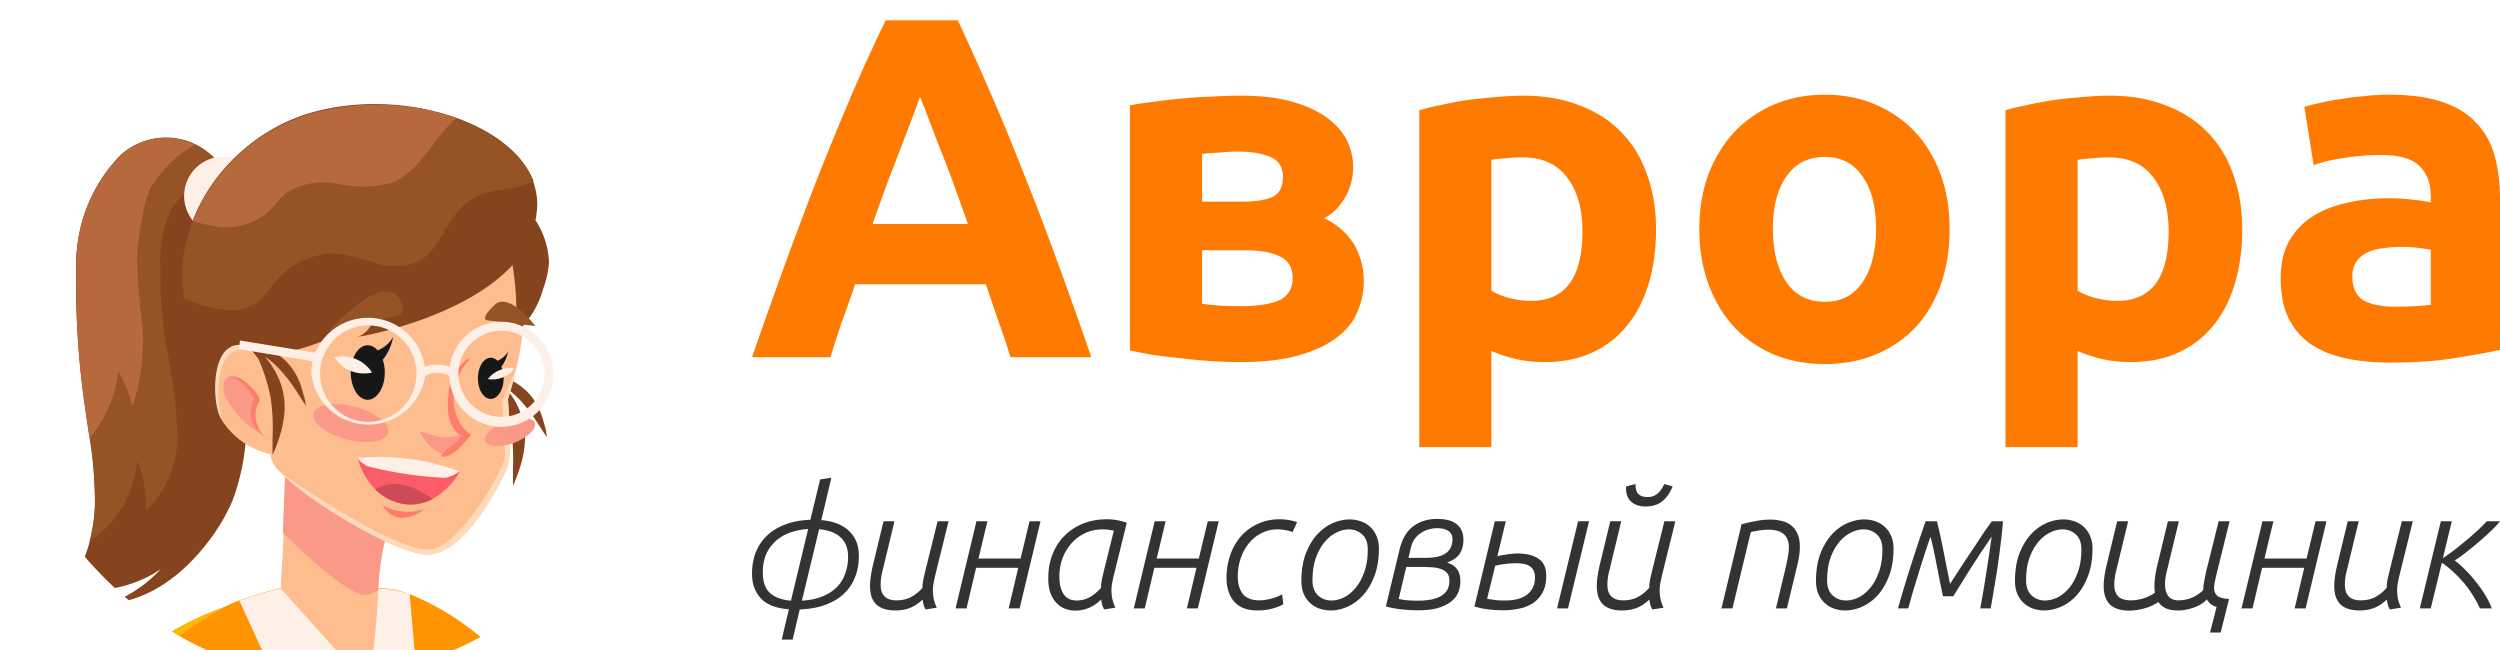 <svg xmlns="http://www.w3.org/2000/svg" width="369" height="96" fill="none">
    <g filter="url(#a)">
        <g clip-path="url(#b)">
            <rect width="96" height="96" fill="#fff" rx="48"/>
            <path fill="#FF9300"
                  d="M24.402 108.298c3.517 18.154 11.207 45.101 12.266 53.575.074.576.117 1.156.127 1.737 0 0 21.799 13.113 39.466-1.716v-5.805c0-6.969.34-18.091.911-20.824.869-4.088 5.657-35.039-5.084-44.063a39.571 39.571 0 0 0-11.63-7.351 16.852 16.852 0 0 0-1.716-.53 11.162 11.162 0 0 0-2.606-.36h-14.68a57.565 57.565 0 0 0-6.123 1.822c-3.41 1.207-12.52 6.546-13.579 8.643-.741 1.568.445 3.39 2.648 14.872Z"/>
            <path fill="#85441D"
                  d="M80.626 60.018c0-.339-.17-.826-.339-1.42a12.135 12.135 0 0 0-.741-2.118 8.791 8.791 0 0 0-1.525-2.288 8.684 8.684 0 0 0-2.119-1.652c-.677-.34-1.387-.61-2.118-.805l-.72-.19-.403-.382s0 .127.127.318H71.813l1.25.805c.17.381.36.868.615 1.42a26.267 26.267 0 0 1 1.758 5.613c.269 1.965.361 3.95.275 5.932v2.605l.297-.656c.17-.424.403-1.017.657-1.801.312-.902.54-1.831.678-2.775.19-1.2.19-2.423 0-3.623a10.95 10.95 0 0 0-1.208-3.432 16.708 16.708 0 0 0-1.546-2.266c.85.636 1.644 1.345 2.372 2.118a27.817 27.817 0 0 1 2.67 3.623l.783 1.207.297.445s-.021-.339-.085-.678ZM34.318 70.06a28.707 28.707 0 0 1-3.962 6.545c-3.516 4.449-8.474 8.22-14.109 8.6a19.447 19.447 0 0 0 7.457-5.02l-1.038.657a19.065 19.065 0 0 1-13.07 2.118 15.931 15.931 0 0 0 3.643-6.884c.478-1.8.748-3.648.805-5.508a79.19 79.19 0 0 0-1.313-13.389 128.46 128.46 0 0 1-1.44-21.904 23.006 23.006 0 0 1 6.524-16.228 9.936 9.936 0 0 1 14.83 1.653c.341.461.632.959.868 1.483a1.927 1.927 0 0 1 0 2.118 16.8 16.8 0 0 1-1.759 1.928 12.837 12.837 0 0 0-3.177 6.355c.276.216.538.45.783.7a17.117 17.117 0 0 1 3.454 5.677 49 49 0 0 1 3.495 17.519c.3 4.616-.38 9.243-1.991 13.58Z"/>
            <path fill="#965326"
                  d="M32.645 20.658a8.81 8.81 0 0 1-1.208 2.648 7.16 7.16 0 0 0-6.355 4.237 17.562 17.562 0 0 0-1.42 7.838c-.043 4.022.255 8.04.89 12.011a74.913 74.913 0 0 1 1.631 12.71 14.83 14.83 0 0 1-4.681 11.42 16.778 16.778 0 0 0-1.23-7.352 16.163 16.163 0 0 1-7.075 11.948c.478-1.799.748-3.647.805-5.508a55.895 55.895 0 0 0-.784-9.766c-.169-1.207-.36-2.415-.53-3.622a128.46 128.46 0 0 1-1.44-21.905 23.006 23.006 0 0 1 6.525-16.227 9.976 9.976 0 0 1 14.83 1.652l.041-.084Z"/>
            <path fill="#B5693C"
                  d="M28.895 17.458a17.922 17.922 0 0 0-6.737 6.567 18.677 18.677 0 0 0-1.144 4.237 41.71 41.71 0 0 0-.805 5.783c.096 3.416.372 6.824.826 10.21a32.139 32.139 0 0 1-1.462 11.928 21.036 21.036 0 0 0-2.118-5.233 18.515 18.515 0 0 1-4.237 9.914c-.17-1.207-.36-2.415-.53-3.622a128.46 128.46 0 0 1-1.44-21.905 23.006 23.006 0 0 1 6.525-16.227 9.83 9.83 0 0 1 11.08-1.546l.041-.106Z"/>
            <path fill="#FFF0E7"
                  d="M32.983 30.89a5.804 5.804 0 1 1 0-11.61 5.804 5.804 0 0 1 0 11.61ZM60.46 83.85l1.546 17.393-7.648-3.898-4.067-4.873v-9.448h5.804c.88.016 1.755.137 2.606.36.594.124 1.181.28 1.758.466Z"/>
            <path fill="#FDBD8E"
                  d="M54.36 97.409 41.457 83.023c0-2.118.212-2.923.403-8.22.211-5.888.423-11.396.423-11.396l16.482 6.567A38.77 38.77 0 0 0 55.8 83.342a110.74 110.74 0 0 1-1.44 14.067Z"/>
            <path fill="#FB9988"
                  d="M58.766 69.975A38.77 38.77 0 0 0 55.8 83.342c-.53.233-1.038.424-1.525.593-1.928.678-8.114-4.809-12.52-9.13.212-5.89.423-11.397.423-11.397l16.588 6.567Z"/>
            <path fill="#FDBD8E"
                  d="M76.263 50.273c-.318 1.525-.763 3.135-1.292 4.83 0 0 .741 8.304-.127 10.169-.869 1.864-6.356 13.452-12.33 12.71-4.914-.614-16.947-7.774-21.057-12.054a4.958 4.958 0 0 1-1.44-2.118c-.572-3.305-2.542-17.837-2.733-19.066-.487-3.305-1.864-28.28 28.302-21.332a14.575 14.575 0 0 1 10.974 10.91 36.5 36.5 0 0 1-.297 15.951Z"/>
            <path fill="#85441D"
                  d="M81.03 34.745a12.711 12.711 0 0 1-.806 3.877 13.94 13.94 0 0 1-4.13 6.758 42.494 42.494 0 0 0-.445-10.105c-7.203 7.86-22.265 10.592-22.858 10.592 2.838-.869 3.707-6.588 3.707-6.588-3.453 8.028-18.515 9.68-18.515 9.68-3.601-2.923-6.122 2.628-6.122 2.628-1.208-2.267-2.225-4.237-3.03-6.207a25.454 25.454 0 0 1-.572-1.44 20.23 20.23 0 0 1-1.038-3.878C25.21 28.01 34.233 16.21 45.821 12.82c10.974-3.177 23.938-.254 30.04 5.805a12.709 12.709 0 0 1 2.605 3.601c0 .19.17.381.233.572a.76.76 0 0 1 0 .19 9.533 9.533 0 0 1 .593 3.56c-.033.711-.118 1.42-.254 2.118a12.224 12.224 0 0 1 1.991 6.08Z"/>
            <path fill="#965326"
                  d="M78.741 22.84a9.744 9.744 0 0 1-2.118.847c-1.462.381-2.987.403-4.428.784a9.427 9.427 0 0 0-4.575 2.839c-2.119 2.436-3.051 6.016-5.932 7.478a9.215 9.215 0 0 1-6.525.127 22.395 22.395 0 0 0-6.525-1.356 12.31 12.31 0 0 0-8.77 5.148 10.592 10.592 0 0 1-2.118 2.266 6.884 6.884 0 0 1-4.237.89 15.888 15.888 0 0 1-6.355-1.758A21.735 21.735 0 0 1 28.47 28.77a27.159 27.159 0 0 1 17.35-15.824 36.289 36.289 0 0 1 21.544.741 23.072 23.072 0 0 1 8.474 5.063 12.713 12.713 0 0 1 2.606 3.601c.148.064.233.297.296.488Z"/>
            <path fill="#B5693C"
                  d="M67.406 13.604c-3.538 2.902-5.338 7.965-9.639 9.554a16.947 16.947 0 0 1-7.88.148 10.401 10.401 0 0 0-7.627 1.313c-1.101.869-1.821 2.119-2.86 3.009a9.597 9.597 0 0 1-8.282 1.8c-.9-.145-1.785-.364-2.648-.657a27.16 27.16 0 0 1 17.35-15.824 36.288 36.288 0 0 1 21.586.657Z"/>
            <path fill="#FFDABA"
                  d="M74.97 55.104s.742 8.304-.127 10.168c-.868 1.864-6.355 13.452-12.329 12.71-4.915-.614-16.947-7.774-21.057-12.053 5.105 3.538 18.706 12.562 22.688 11.185 4.957-1.716 10.592-12.71 10.423-13.748-.17-1.038-.424-8.177-.424-8.177s.996-2.119 2.119-4.958c-.318 1.568-.763 3.178-1.293 4.873ZM41.371 63.407a11.504 11.504 0 0 1-8.029-4.427 7.868 7.868 0 0 1-.805-1.187c-1.08-1.97-1.398-8.77 1.398-10.359 1.95-1.101 3.369.509 4.047 1.568.166.258.315.526.444.805l2.945 13.6Z"/>
            <path fill="#FDBD8E"
                  d="M41.371 63.408a11.504 11.504 0 0 1-8.029-4.427 3.874 3.874 0 0 1-.339-.551c-1.08-1.949-1.398-8.77 1.398-10.338a2.648 2.648 0 0 1 3.58.91c.167.259.316.528.445.806l2.945 13.6Z"/>
            <path fill="#FB9988"
                  d="M33.047 52.858a3.072 3.072 0 0 0 .127 1.63 13.432 13.432 0 0 0 5.232 5.657 5.784 5.784 0 0 1-.762-3.58c0-.424.127-.848.148-1.271 0-1.716-3.92-5.656-4.745-2.436Z"/>
            <path fill="#FD7D6F"
                  d="M39.508 60.802h-.127l-.36-.212a4.706 4.706 0 0 1-1.06-.974 4.11 4.11 0 0 1-.89-1.8 3.687 3.687 0 0 1 .276-2.395c.04-.11.09-.216.148-.317v-.127l-.148-.255c-.202-.329-.42-.647-.657-.953l-.699-.805a6.357 6.357 0 0 0-.699-.636 1.717 1.717 0 0 0-.699-.317 1.1 1.1 0 0 0-.614.106.466.466 0 0 0-.255.233.316.316 0 0 0 0 .127.19.19 0 0 1 0-.127.657.657 0 0 1 .234-.318c.203-.13.437-.203.677-.212.336.009.665.104.954.276.297.183.58.388.847.614.291.244.567.506.826.784.284.298.546.617.784.953l.17.275v.127l.127.191v.275l-.128.191-.127.276a3.984 3.984 0 0 0-.36 2.118 4.81 4.81 0 0 0 1.398 2.775l.297.254.085-.127Z"/>
            <path fill="#FFF0E7"
                  d="m54.36 97.408-9.788 7.627-9.236-20.21a57.595 57.595 0 0 1 6.122-1.822L54.36 97.408Z"/>
            <path fill="#85441D"
                  d="M45.057 55.549c0-.339-.17-.826-.339-1.42-.171-.73-.42-1.44-.741-2.118a9.15 9.15 0 0 0-1.526-2.288 8.682 8.682 0 0 0-2.118-1.652c-.677-.34-1.387-.61-2.118-.805l-.72-.17-.403-.38.127.317H36.244l1.335.805c.17.381.36.868.614 1.42a26.267 26.267 0 0 1 1.759 5.613c.28 1.964.371 3.95.275 5.932v2.5l.297-.657c.17-.403.402-1.017.656-1.78.31-.91.537-1.846.678-2.796.202-1.2.202-2.424 0-3.623a10.592 10.592 0 0 0-1.207-3.41c-.448-.8-.965-1.559-1.547-2.267a15.567 15.567 0 0 1 2.373 2.118 25.21 25.21 0 0 1 2.67 3.623l.783 1.207.297.424s-.106-.254-.17-.593Z"/>
            <path fill="#965326"
                  d="M79.017 44.278S75.16 39.13 73 41.164c-2.16 2.034-1.186 2.267-1.186 2.267l7.203.847ZM48.511 45.083s7.118-8.199 10.02-5.275c1.695 1.694.509 2.839.509 2.839L48.51 45.083Z"/>
            <path fill="#161818"
                  d="M58.023 45.91a4.64 4.64 0 0 1-2.287 1.97 1.97 1.97 0 0 0-1.462-.763c-1.377 0-2.5 1.8-2.5 4.025 0 2.224 1.123 4.025 2.5 4.025s2.52-1.8 2.52-4.025a5.868 5.868 0 0 0-.296-1.886 7.394 7.394 0 0 0 1.525-3.347Z"/>
            <path fill="#FFF0E7" d="M49.381 48.897a5.127 5.127 0 0 0 5.53 2.245 5.19 5.19 0 0 0-5.53-2.245Z"/>
            <path fill="#161818"
                  d="M74.991 48.07a3.241 3.241 0 0 1-1.567 1.335 1.483 1.483 0 0 0-.996-.445c-1.038 0-1.885 1.356-1.885 3.05 0 1.695.847 3.03 1.885 3.03s1.907-1.356 1.907-3.03a4.342 4.342 0 0 0-.34-1.716 5.55 5.55 0 0 0 .996-2.224Z"/>
            <path fill="#FFF0E7" d="M75.945 50.528a4.13 4.13 0 0 1-3.94 1.588 4.236 4.236 0 0 1 3.94-1.588Z"/>
            <path fill="#FB9988"
                  d="M63.891 60.421a4.619 4.619 0 0 0-1.885-.487 6.355 6.355 0 0 0 3.431 3.305c.12.022.242.022.36 0a.826.826 0 0 0 .424-.17 7.498 7.498 0 0 0 2.119-1.928c.124-.15.218-.322.275-.508.148-.636-.275-.487-.656-.339a6.231 6.231 0 0 1-1.377.339c-.9.155-1.826.082-2.69-.212Z"/>
            <path fill="#FD7D6F"
                  d="M65.565 62.878c.382-.36.826-.636 1.208-.974a10.4 10.4 0 0 0 1.356-1.377c-2.119-1.42-2.119-3.58-1.95-6.017.048-1.1.353-2.174.89-3.135a7.374 7.374 0 0 1 1.017-1.398c.201-.216.413-.421.636-.614.218-.17.46-.306.72-.403-.127.148-.212.318-.318.466-.106.148-.614.763-.89 1.186-.252.42-.472.86-.656 1.314a8.982 8.982 0 0 0-.615 2.88 7.309 7.309 0 0 0 .466 2.86 5.699 5.699 0 0 0 2.119 2.67S68.15 61.967 68 62.094a7.039 7.039 0 0 1-1.165.932 2.543 2.543 0 0 1-1.377.551.805.805 0 0 1-.445-.148.656.656 0 0 0 .233-.19l.318-.361Z"/>
            <path fill="#FB9988"
                  d="M71.644 61.289c.34.89 2.246.996 4.237.233 1.992-.763 3.39-2.118 3.05-2.966-.338-.847-2.118-.974-4.236-.233-2.119.742-3.368 2.097-3.05 2.966ZM46.266 57.18c-.339 1.334 1.843 3.05 4.894 3.834 3.05.783 5.783.36 6.122-.975.339-1.334-1.843-3.05-4.873-3.834-3.029-.784-5.804-.36-6.143.974Z"/>
            <path fill="#FD7D6F"
                  d="M62.64 71.288a7.371 7.371 0 0 1-6.143-.572 3.199 3.199 0 0 0 2.627 1.864 5.275 5.275 0 0 0 3.517-1.292Z"/>
            <path fill="#FC5B68"
                  d="M52.813 63.747a9.893 9.893 0 0 0 2.584 4.639 7.542 7.542 0 0 0 3.983 2.118 6.737 6.737 0 0 0 4.428-.677 10.953 10.953 0 0 0 4.067-4.068 33.683 33.683 0 0 0-15.04-1.97l-.022-.042Z"/>
            <path fill="#FFF0E7"
                  d="M52.811 63.747s.149.508 1.42 1.228a57.2 57.2 0 0 0 11.482 1.716 5.317 5.317 0 0 0 2.118-.974 33.683 33.683 0 0 0-15.04-1.97h.02Z"/>
            <path fill="#CF4A57"
                  d="M55.397 68.386a7.541 7.541 0 0 0 3.982 2.118 6.737 6.737 0 0 0 4.428-.678c-1.568-1.228-5.233-3.41-8.41-1.44Z"/>
            <path fill="#FFF0E7"
                  d="M81.664 51.333a7.67 7.67 0 0 1-15.337.317 3.666 3.666 0 0 0-3.58 0 8.473 8.473 0 0 1-16.8-.423c0-.592.064-1.181.191-1.759l-10.91-1.78.212-1.27 11.08 1.8a8.474 8.474 0 0 1 16.184 2.119 4.979 4.979 0 0 1 3.687 0 7.669 7.669 0 0 1 15.273 1.123v-.127Zm-20.188 0a7.118 7.118 0 1 0-.524 2.658 7.117 7.117 0 0 0 .524-2.743v.085Zm18.896 0a6.355 6.355 0 1 0-12.71 0 6.355 6.355 0 0 0 12.71 0Z"/>
            <path fill="#FF9300"
                  d="M63.002 153.758c-9.11 5.402-27.92 9.237-40.25 10.423-7.817.763-13.96.466-15.465-1.101-3.876-4.068.424-41.755 4.11-56.732C15.083 91.371 33.07 85.799 33.07 85.799l-4.47 8.474-.615 6.355-3.77 39.573 36.246-1.632 2.542 15.189Z"/>
            <path fill="#FFB800"
                  d="M22.752 164.202c-7.817.763-13.96.466-15.465-1.101-3.877-4.068.424-41.754 4.11-56.732 3.686-14.977 21.671-20.548 21.671-20.548s-17.265 9.405-19.531 19.722c-1.145 5.275-7.14 50.842-5 53.999 2.14 3.156 13.77 4.682 14.215 4.66Z"/>
            <path fill="#FF9300"
                  d="m74.25 144.077 2.797-8.792.36-12.096-5-31.776a7.223 7.223 0 0 1 1.632 1.27c.953 1.293 4.745 2.712 7.414 6.716 6.144 9.236 14.575 52.643 11.419 55.079-6.144 5-29.87-.72-29.87-.72l-1.102-6.504 12.35-3.177Z"/>
            <path fill="#FFB800"
                  d="M92.872 154.563c-1.187-24.256-11.758-50.842-11.906-52.812-.148-1.97-7.5-9.427-7.5-9.427l-1.058-.974a27.92 27.92 0 0 1 9.045 7.986c6.144 9.3 14.575 52.707 11.419 55.227Z"/>
        </g>
    </g>
    <path fill="#333"
          d="m121.049 70.774 1.667-.274-1.493 6.268c1.824.166 3.201.713 4.129 1.642.946.912 1.418 2.114 1.418 3.607 0 1.16-.19 2.222-.572 3.184a6.562 6.562 0 0 1-1.666 2.462c-.73.68-1.642 1.22-2.737 1.617-1.077.398-2.329.622-3.756.672l-1.044 4.452h-1.617l1.069-4.477c-1.873-.133-3.25-.664-4.129-1.592-.879-.945-1.318-2.164-1.318-3.657 0-1.144.182-2.189.547-3.134a6.924 6.924 0 0 1 1.667-2.487c.729-.697 1.625-1.244 2.686-1.642 1.078-.415 2.314-.647 3.707-.696l1.442-5.945Zm4.129 11.417c0-1.227-.364-2.18-1.094-2.86-.713-.68-1.774-1.087-3.184-1.22l-2.537 10.547c1.161-.066 2.164-.273 3.01-.622.862-.348 1.575-.804 2.139-1.368a5.415 5.415 0 0 0 1.244-2.015 7.07 7.07 0 0 0 .422-2.462Zm-12.586 2.313c0 1.343.348 2.347 1.045 3.01.713.647 1.749 1.028 3.109 1.144l2.537-10.571a9.42 9.42 0 0 0-2.587.497 6.49 6.49 0 0 0-2.139 1.219 5.719 5.719 0 0 0-1.443 1.94c-.348.78-.522 1.7-.522 2.761ZM132.148 90.101c-.713 0-1.31-.091-1.791-.274-.481-.182-.862-.43-1.144-.746a3.2 3.2 0 0 1-.622-1.144 5.736 5.736 0 0 1-.174-1.443c0-.48.041-.987.124-1.517a19.03 19.03 0 0 1 .324-1.642l1.542-6.392h1.617l-1.368 5.67c-.133.581-.282 1.195-.448 1.841a7.89 7.89 0 0 0-.224 1.816c0 .332.033.639.099.92.083.283.216.531.398.747.183.216.423.381.722.497.298.117.68.175 1.144.175.796 0 1.493-.158 2.089-.473.614-.315 1.186-.771 1.717-1.368 0-.448.066-.962.199-1.542.132-.58.257-1.103.373-1.567l1.667-6.717h1.616l-1.965 7.96a21.67 21.67 0 0 0-.248 1.17c-.067.364-.1.712-.1 1.044 0 .448.041.87.124 1.269.083.398.233.837.448 1.318l-1.666.249a5.074 5.074 0 0 1-.274-.672 6.744 6.744 0 0 1-.149-.796c-.581.564-1.203.979-1.866 1.244-.647.249-1.368.373-2.164.373ZM144.124 76.942h1.617l-1.318 5.498h6.218l1.318-5.498h1.617l-3.084 12.86h-1.617l1.418-5.994h-6.219l-1.418 5.994h-1.616l3.084-12.86ZM164.401 78.335a9.837 9.837 0 0 0-.821-.149 5.83 5.83 0 0 0-.771-.05c-1.029 0-1.941.2-2.737.597a6.28 6.28 0 0 0-2.014 1.567 7.113 7.113 0 0 0-1.269 2.214 7.83 7.83 0 0 0-.423 2.538c0 .68.066 1.251.199 1.716.133.448.315.812.547 1.094a2.3 2.3 0 0 0 .796.597c.315.116.647.174.995.174.68 0 1.319-.157 1.916-.472.597-.332 1.16-.796 1.691-1.393 0-.448.066-.962.199-1.542.133-.58.257-1.103.373-1.567l1.319-5.324Zm-1.443 11.617a5.074 5.074 0 0 1-.274-.672 6.744 6.744 0 0 1-.149-.796c-.58.564-1.194.979-1.841 1.244a5.014 5.014 0 0 1-1.965.398c-.53 0-1.036-.091-1.517-.274a3.414 3.414 0 0 1-1.269-.846c-.365-.38-.663-.87-.895-1.467-.216-.614-.324-1.335-.324-2.164 0-1.327.216-2.529.647-3.607.431-1.078 1.028-1.99 1.791-2.736a8.194 8.194 0 0 1 2.736-1.766c1.062-.415 2.214-.622 3.458-.622 1.028 0 2.015.174 2.96.522l-1.915 7.736c-.1.415-.183.805-.249 1.17-.067.364-.1.712-.1 1.044 0 .448.042.87.125 1.269.083.398.232.837.447 1.318l-1.666.249ZM170.432 76.942h1.616l-1.318 5.498h6.219l1.318-5.498h1.617l-3.085 12.86h-1.616l1.417-5.994h-6.218l-1.418 5.994h-1.617l3.085-12.86ZM189.415 89.18c-.332.216-.846.423-1.543.622-.679.2-1.442.299-2.288.299-1.509 0-2.645-.431-3.408-1.293-.763-.863-1.144-2.049-1.144-3.558 0-1.127.174-2.205.522-3.233a8.43 8.43 0 0 1 1.518-2.761 7.403 7.403 0 0 1 2.487-1.89c.978-.482 2.09-.722 3.333-.722.863 0 1.717.14 2.562.423l-.671 1.467a4.869 4.869 0 0 0-1.145-.298 5.965 5.965 0 0 0-1.069-.1 5.13 5.13 0 0 0-2.413.573 5.578 5.578 0 0 0-1.841 1.517 6.933 6.933 0 0 0-1.194 2.214 8.16 8.16 0 0 0-.422 2.636c0 1.095.248 1.957.746 2.587.514.63 1.326.946 2.437.946.349 0 .697-.034 1.045-.1.365-.066.697-.14.995-.224.299-.1.564-.199.796-.298.232-.1.406-.191.523-.274l.174 1.468ZM193.726 85.673c0 .979.274 1.717.821 2.214.547.498 1.202.746 1.965.746.597 0 1.211-.149 1.841-.447.63-.315 1.202-.78 1.716-1.393.531-.63.962-1.418 1.294-2.363.348-.946.522-2.057.522-3.334 0-.978-.274-1.716-.821-2.213-.547-.498-1.202-.747-1.965-.747-.597 0-1.21.158-1.841.473-.63.299-1.21.763-1.741 1.393-.514.614-.945 1.393-1.293 2.338-.332.945-.498 2.056-.498 3.333Zm9.801-4.7c0 1.558-.224 2.91-.672 4.054-.431 1.144-.995 2.097-1.691 2.86-.68.746-1.443 1.302-2.289 1.667-.829.365-1.65.547-2.462.547a5.092 5.092 0 0 1-1.667-.274 3.967 3.967 0 0 1-1.368-.82 3.93 3.93 0 0 1-.945-1.344c-.232-.547-.348-1.177-.348-1.89 0-1.559.215-2.91.646-4.055.448-1.144 1.012-2.09 1.692-2.835.696-.747 1.459-1.302 2.288-1.667.846-.365 1.675-.547 2.488-.547.58 0 1.127.091 1.641.273a3.92 3.92 0 0 1 1.393.821c.398.365.713.821.945 1.368.233.531.349 1.145.349 1.841ZM206.546 81.22c.381-1.624 1.061-2.802 2.039-3.531.979-.73 2.156-1.095 3.533-1.095 1.326 0 2.305.274 2.935.821.63.53.945 1.277.945 2.239 0 .514-.066.962-.199 1.343-.116.365-.282.68-.498.945a3.24 3.24 0 0 1-.771.647 6.26 6.26 0 0 1-.945.448c.697.232 1.194.563 1.493.995.315.43.472 1.036.472 1.816 0 .497-.091.994-.273 1.492-.183.497-.515.953-.995 1.368-.465.398-1.103.73-1.916.995-.796.249-1.807.373-3.034.373-.896 0-1.766-.05-2.612-.15-.829-.099-1.551-.24-2.164-.422l1.99-8.283Zm3.532 1.12c.547 0 1.078-.025 1.592-.074a4.26 4.26 0 0 0 1.368-.398c.414-.2.738-.481.97-.846.249-.365.373-.863.373-1.493 0-.514-.207-.903-.622-1.169-.398-.265-.945-.398-1.641-.398-.398 0-.805.058-1.219.174-.398.1-.771.266-1.12.498a3.413 3.413 0 0 0-.92.846 3.314 3.314 0 0 0-.572 1.218l-.398 1.642h2.189Zm-3.632 6.07c.249.05.605.107 1.07.174.464.05 1.061.074 1.791.074.58 0 1.144-.041 1.691-.124a4.932 4.932 0 0 0 1.493-.448 2.74 2.74 0 0 0 1.044-.895c.266-.398.398-.896.398-1.493 0-.497-.124-.879-.373-1.144a2.012 2.012 0 0 0-.97-.597 4.462 4.462 0 0 0-1.318-.224c-.481-.033-.97-.05-1.468-.05h-2.238l-1.12 4.726ZM232.928 76.942h1.617l-3.109 12.86h-1.617l3.109-12.86Zm-13.432 11.443a63 63 0 0 1 .97.149c.415.066.97.1 1.667.1.613 0 1.185-.059 1.716-.175a4.41 4.41 0 0 0 1.418-.597c.398-.282.713-.638.945-1.07.232-.43.348-.945.348-1.541 0-.714-.215-1.244-.647-1.593-.414-.348-1.144-.522-2.188-.522a12.999 12.999 0 0 0-3.035.373l-1.194 4.876Zm1.517-6.294.572-.124c.249-.05.506-.091.771-.124.282-.05.564-.083.846-.1.282-.033.523-.05.722-.05 1.359 0 2.412.258 3.159.772.762.497 1.144 1.343 1.144 2.537 0 1.028-.199 1.874-.597 2.537a4.376 4.376 0 0 1-1.493 1.567 6.004 6.004 0 0 1-2.015.746c-.729.15-1.442.224-2.139.224-.862 0-1.675-.05-2.437-.15-.747-.099-1.385-.24-1.916-.422l3.01-12.562h1.617l-1.244 5.15ZM239.419 90.101c-.713 0-1.31-.091-1.791-.274-.481-.182-.863-.43-1.145-.746a3.199 3.199 0 0 1-.621-1.144 5.736 5.736 0 0 1-.174-1.443c0-.48.041-.987.124-1.517a19.41 19.41 0 0 1 .323-1.642l1.542-6.392h1.617l-1.368 5.67a68.87 68.87 0 0 1-.448 1.841 7.887 7.887 0 0 0-.223 1.816c0 .332.033.639.099.92.083.283.216.531.398.747.182.216.423.381.721.497.299.117.68.175 1.145.175.796 0 1.492-.158 2.089-.473.614-.315 1.186-.771 1.716-1.368 0-.448.067-.962.199-1.542.133-.58.257-1.103.374-1.567l1.666-6.717h1.617l-1.965 7.96c-.1.415-.183.805-.249 1.17a5.874 5.874 0 0 0-.099 1.044c0 .448.041.87.124 1.269.083.398.232.837.448 1.318l-1.667.249a5.076 5.076 0 0 1-.273-.672 6.55 6.55 0 0 1-.15-.796c-.58.564-1.202.979-1.865 1.244-.647.249-1.368.373-2.164.373Zm3.457-15.347c-.928 0-1.658-.258-2.189-.772-.514-.514-.738-1.243-.671-2.189l1.393-.348c-.034.564.083 1.028.348 1.393.282.348.771.523 1.467.523.564 0 1.045-.175 1.443-.523.415-.365.738-.829.97-1.393l1.244.349c-.381.945-.887 1.674-1.517 2.188-.631.514-1.46.772-2.488.772ZM257.052 77.39c.646-.182 1.335-.34 2.064-.472.73-.15 1.451-.224 2.164-.224.597 0 1.161.066 1.692.199.53.116.995.331 1.393.646.398.316.713.73.945 1.244.232.514.348 1.153.348 1.915 0 .432-.033.88-.099 1.344-.067.447-.158.903-.274 1.368l-1.542 6.392h-1.617l1.368-5.72c.133-.548.249-1.103.348-1.667a9.504 9.504 0 0 0 .199-1.617c0-.514-.083-.937-.248-1.269a1.919 1.919 0 0 0-.647-.796 2.467 2.467 0 0 0-.945-.422 5.158 5.158 0 0 0-1.145-.125c-.431 0-.87.033-1.318.1-.448.066-.887.149-1.318.248l-2.712 11.268h-1.616l2.96-12.412ZM269.685 85.673c0 .979.274 1.717.821 2.214.547.498 1.202.746 1.965.746.597 0 1.211-.149 1.841-.447.63-.315 1.202-.78 1.716-1.393.531-.63.962-1.418 1.294-2.363.348-.946.522-2.057.522-3.334 0-.978-.274-1.716-.821-2.213-.547-.498-1.202-.747-1.965-.747-.597 0-1.21.158-1.841.473-.63.299-1.21.763-1.741 1.393-.514.614-.945 1.393-1.293 2.338-.332.945-.498 2.056-.498 3.333Zm9.801-4.7c0 1.558-.224 2.91-.672 4.054-.431 1.144-.995 2.097-1.691 2.86-.68.746-1.443 1.302-2.289 1.667-.829.365-1.65.547-2.462.547a5.092 5.092 0 0 1-1.667-.274 3.967 3.967 0 0 1-1.368-.82 3.93 3.93 0 0 1-.945-1.344c-.232-.547-.348-1.177-.348-1.89 0-1.559.215-2.91.646-4.055.448-1.144 1.012-2.09 1.692-2.835.696-.747 1.459-1.302 2.288-1.667.846-.365 1.675-.547 2.488-.547.58 0 1.127.091 1.641.273a3.92 3.92 0 0 1 1.393.821c.398.365.713.821.946 1.368.232.531.348 1.145.348 1.841ZM280.142 89.802c.597-2.122 1.243-4.27 1.94-6.442a239.378 239.378 0 0 1 2.139-6.418h1.667c.331 1.31.646 2.728.945 4.254.298 1.526.63 3.192.995 5a624.79 624.79 0 0 1 2.04-3.16l1.79-2.686c.531-.812.995-1.509 1.393-2.09.415-.58.73-1.02.946-1.318h1.641a68.574 68.574 0 0 1-.298 2.985 150.13 150.13 0 0 1-.448 3.408c-.166 1.144-.348 2.28-.547 3.408a164.22 164.22 0 0 1-.522 3.06h-1.543c.299-1.56.581-3.21.846-4.95.282-1.742.564-3.624.846-5.647-.597.879-1.136 1.675-1.617 2.388l-1.343 2.065c-.415.663-.838 1.343-1.269 2.04-.431.696-.912 1.467-1.443 2.313h-1.517l-.472-2.264a85.814 85.814 0 0 0-.423-2.164c-.133-.713-.274-1.426-.423-2.14a46.313 46.313 0 0 0-.523-2.213 107.918 107.918 0 0 0-.995 2.935c-.298.929-.58 1.833-.845 2.711-.266.863-.523 1.7-.771 2.513-.233.812-.456 1.617-.672 2.412h-1.517ZM299.054 85.673c0 .979.273 1.717.82 2.214.548.498 1.203.746 1.965.746.597 0 1.211-.149 1.841-.447.63-.315 1.202-.78 1.716-1.393.531-.63.962-1.418 1.294-2.363.348-.946.522-2.057.522-3.334 0-.978-.273-1.716-.821-2.213-.547-.498-1.202-.747-1.965-.747-.597 0-1.21.158-1.84.473-.63.299-1.211.763-1.742 1.393-.514.614-.945 1.393-1.293 2.338-.332.945-.497 2.056-.497 3.333Zm9.8-4.7c0 1.558-.224 2.91-.672 4.054-.431 1.144-.995 2.097-1.691 2.86-.68.746-1.443 1.302-2.288 1.667-.83.365-1.65.547-2.463.547-.58 0-1.136-.091-1.667-.274a3.967 3.967 0 0 1-1.368-.82 3.93 3.93 0 0 1-.945-1.344c-.232-.547-.348-1.177-.348-1.89 0-1.559.215-2.91.647-4.055.447-1.144 1.011-2.09 1.691-2.835.697-.747 1.459-1.302 2.288-1.667.846-.365 1.675-.547 2.488-.547.58 0 1.128.091 1.642.273.53.183.995.457 1.393.821.398.365.713.821.945 1.368.232.531.348 1.145.348 1.841ZM321.425 90.101c-.697 0-1.285-.108-1.766-.323a2.85 2.85 0 0 1-1.095-.92 6.312 6.312 0 0 1-2.089.944 8.3 8.3 0 0 1-2.264.324c-.497 0-.97-.058-1.418-.174a3.332 3.332 0 0 1-1.194-.572 2.984 2.984 0 0 1-.796-1.12c-.199-.48-.298-1.07-.298-1.766 0-.48.041-.987.124-1.517a19.03 19.03 0 0 1 .324-1.642l1.542-6.392h1.617l-1.368 5.67c-.133.581-.282 1.195-.448 1.841a7.89 7.89 0 0 0-.224 1.816c0 .481.066.87.199 1.17.133.298.307.538.522.72.232.167.49.283.771.349.299.066.614.1.946.1.63 0 1.26-.1 1.89-.299a6.258 6.258 0 0 0 1.667-.82 6.049 6.049 0 0 1-.075-.996c0-.48.042-.987.124-1.517a19.03 19.03 0 0 1 .324-1.642l1.542-6.392h1.617l-1.368 5.67c-.133.581-.282 1.195-.448 1.841a7.89 7.89 0 0 0-.224 1.816c0 .664.149 1.22.448 1.667.315.448.829.672 1.542.672.663 0 1.31-.125 1.94-.374a5.557 5.557 0 0 0 1.717-1.144c-.017-.199 0-.456.049-.77a36.243 36.243 0 0 1 .373-1.965 6.98 6.98 0 0 1 .175-.698l1.666-6.716h1.617l-1.965 7.96c-.083.365-.158.705-.224 1.02-.066.299-.099.58-.099.846 0 .48.149.862.447 1.144.315.282.904.448 1.766.497l-1.243 4.95h-1.567l.97-3.78a2.247 2.247 0 0 1-.871-.423 3.52 3.52 0 0 1-.572-.672c-.1.116-.265.266-.498.448a4.955 4.955 0 0 1-.92.547 7.118 7.118 0 0 1-1.268.423 6.08 6.08 0 0 1-1.617.199ZM333.937 76.942h1.617l-1.319 5.498h6.219l1.318-5.498h1.617l-3.084 12.86h-1.617l1.418-5.994h-6.219l-1.418 5.994h-1.617l3.085-12.86ZM348.268 90.101c-.713 0-1.31-.091-1.791-.274-.481-.182-.862-.43-1.144-.746a3.2 3.2 0 0 1-.622-1.144 5.736 5.736 0 0 1-.174-1.443c0-.48.042-.987.124-1.517a19.03 19.03 0 0 1 .324-1.642l1.542-6.392h1.617l-1.368 5.67c-.133.581-.282 1.195-.448 1.841a7.89 7.89 0 0 0-.224 1.816c0 .332.033.639.1.92.083.283.215.531.398.747.182.216.423.381.721.497.298.117.68.175 1.144.175.796 0 1.493-.158 2.09-.473.613-.315 1.185-.771 1.716-1.368 0-.448.066-.962.199-1.542.133-.58.257-1.103.373-1.567l1.667-6.717h1.617l-1.966 7.96a21.67 21.67 0 0 0-.248 1.17c-.067.364-.1.712-.1 1.044 0 .448.042.87.125 1.269.082.398.232.837.447 1.318l-1.666.249a5.074 5.074 0 0 1-.274-.672 6.744 6.744 0 0 1-.149-.796c-.581.564-1.202.979-1.866 1.244-.646.249-1.368.373-2.164.373ZM360.269 76.942h1.617l-1.318 5.448a34.152 34.152 0 0 0 1.865-1.343 102.85 102.85 0 0 0 1.866-1.518 56.44 56.44 0 0 0 1.617-1.442c.48-.465.854-.846 1.119-1.145H369c-.298.382-.738.855-1.318 1.418a51.973 51.973 0 0 1-1.891 1.692 69.046 69.046 0 0 1-1.94 1.592c-.63.48-1.144.837-1.542 1.07.564.43 1.127.936 1.691 1.517.581.58 1.111 1.194 1.592 1.84.498.63.937 1.269 1.319 1.916.381.646.671 1.252.87 1.816h-1.741c-.73-1.56-1.592-2.894-2.587-4.005-.995-1.128-2.006-2.04-3.035-2.737l-1.641 6.741h-1.617l3.109-12.86Z"/>
    <path fill="#FF7A00"
          d="M149.155 52.725a99.59 99.59 0 0 0-1.786-5.31l-1.858-5.453h-19.292a246.474 246.474 0 0 1-1.929 5.454 170.139 170.139 0 0 0-1.715 5.31H111a892.178 892.178 0 0 1 5.287-14.854 651.54 651.54 0 0 1 4.859-12.843 670.308 670.308 0 0 1 4.716-11.41A273.87 273.87 0 0 1 130.721 3h10.646a369.52 369.52 0 0 1 4.787 10.62 308.755 308.755 0 0 1 4.716 11.409c1.62 4.018 3.263 8.299 4.93 12.843a882.777 882.777 0 0 1 5.288 14.853h-11.933Zm-13.361-38.46a73.77 73.77 0 0 1-1.072 2.942 2472.64 2472.64 0 0 0-1.643 4.305c-.62 1.627-1.31 3.42-2.072 5.382a702.264 702.264 0 0 0-2.215 6.17h14.076a773.677 773.677 0 0 0-2.215-6.17 146.478 146.478 0 0 0-2.073-5.381 2472.64 2472.64 0 0 0-1.643-4.306 242.31 242.31 0 0 0-1.143-2.942ZM177.429 44.833c.667.095 1.548.19 2.644.287 1.143.047 2.191.071 3.144.071 2.382 0 4.239-.287 5.573-.86 1.334-.623 2.001-1.723 2.001-3.301 0-1.531-.62-2.584-1.858-3.158-1.191-.621-2.953-.932-5.287-.932h-6.217v7.893Zm6.002-15.069c1.763 0 3.192-.215 4.287-.646 1.096-.478 1.644-1.482 1.644-3.013 0-1.435-.62-2.416-1.858-2.942-1.239-.526-2.858-.79-4.859-.79-.667 0-1.548.048-2.644.144-1.047.048-1.905.12-2.572.215v7.032h6.002Zm-.357 23.68c-1.334 0-2.763-.049-4.287-.145a68.239 68.239 0 0 1-4.502-.43 93.099 93.099 0 0 1-4.215-.502c-1.286-.24-2.382-.455-3.287-.646V15.557c.905-.191 2.001-.359 3.287-.502a93.099 93.099 0 0 1 4.215-.503 68.84 68.84 0 0 1 4.502-.287 68.625 68.625 0 0 1 4.287-.143c3.096 0 5.692.31 7.788.933 2.144.622 3.859 1.435 5.145 2.44 1.334 1.004 2.286 2.128 2.858 3.372.571 1.243.857 2.487.857 3.73 0 1.675-.405 3.206-1.214 4.593-.81 1.387-1.834 2.392-3.073 3.014a8.987 8.987 0 0 1 2.001 1.22 9.298 9.298 0 0 1 1.929 1.937c.572.718 1.024 1.603 1.358 2.655.381 1.005.571 2.177.571 3.516 0 1.53-.309 3.014-.929 4.449-.571 1.435-1.572 2.702-3.001 3.803-1.429 1.1-3.31 1.985-5.644 2.654-2.334.67-5.216 1.005-8.646 1.005ZM233.566 34.141c0-3.3-.738-5.931-2.215-7.893-1.477-2.009-3.668-3.013-6.574-3.013-.952 0-1.834.047-2.643.143-.81.048-1.477.12-2.001.215v19.302c.667.43 1.524.79 2.572 1.076 1.096.288 2.191.431 3.287.431 5.049 0 7.574-3.42 7.574-10.26Zm10.861-.287c0 2.918-.358 5.573-1.072 7.965-.715 2.392-1.763 4.449-3.144 6.17-1.381 1.723-3.096 3.062-5.145 4.019-2.048.957-4.406 1.435-7.073 1.435-1.477 0-2.858-.143-4.145-.43a19.886 19.886 0 0 1-3.715-1.22V66h-10.646V16.275c.952-.287 2.048-.55 3.286-.79a46.09 46.09 0 0 1 3.859-.717 60.803 60.803 0 0 1 4.144-.43 40.841 40.841 0 0 1 4.073-.216c3.096 0 5.859.478 8.288 1.435 2.43.909 4.478 2.224 6.145 3.946 1.667 1.675 2.93 3.732 3.787 6.171.905 2.44 1.358 5.166 1.358 8.18ZM287.763 33.782c0 2.966-.428 5.693-1.286 8.18-.857 2.44-2.096 4.545-3.715 6.315-1.62 1.722-3.573 3.061-5.859 4.018-2.239.957-4.764 1.435-7.574 1.435-2.763 0-5.288-.478-7.574-1.435-2.239-.957-4.168-2.296-5.788-4.018-1.619-1.77-2.882-3.875-3.787-6.315-.905-2.487-1.357-5.214-1.357-8.18 0-2.965.452-5.668 1.357-8.108.953-2.44 2.239-4.52 3.859-6.242a17.803 17.803 0 0 1 5.859-4.019c2.286-.956 4.763-1.435 7.431-1.435 2.715 0 5.192.479 7.431 1.435 2.286.957 4.239 2.297 5.859 4.019 1.619 1.722 2.882 3.803 3.787 6.242.905 2.44 1.357 5.143 1.357 8.108Zm-10.86 0c0-3.3-.667-5.883-2.001-7.749-1.286-1.913-3.144-2.87-5.573-2.87-2.43 0-4.311.957-5.645 2.87-1.334 1.866-2.001 4.449-2.001 7.75 0 3.3.667 5.931 2.001 7.892 1.334 1.914 3.215 2.87 5.645 2.87 2.429 0 4.287-.956 5.573-2.87 1.334-1.96 2.001-4.592 2.001-7.892ZM320.09 34.141c0-3.3-.738-5.931-2.215-7.893-1.477-2.009-3.668-3.013-6.574-3.013-.952 0-1.834.047-2.643.143-.81.048-1.477.12-2.001.215v19.302c.667.43 1.524.79 2.572 1.076 1.096.288 2.191.431 3.287.431 5.049 0 7.574-3.42 7.574-10.26Zm10.861-.287c0 2.918-.358 5.573-1.072 7.965-.715 2.392-1.763 4.449-3.144 6.17-1.381 1.723-3.096 3.062-5.145 4.019-2.048.957-4.406 1.435-7.073 1.435-1.477 0-2.858-.143-4.145-.43a19.886 19.886 0 0 1-3.715-1.22V66h-10.646V16.275c.952-.287 2.048-.55 3.286-.79a46.09 46.09 0 0 1 3.859-.717 60.803 60.803 0 0 1 4.144-.43 40.841 40.841 0 0 1 4.073-.216c3.096 0 5.859.478 8.288 1.435 2.43.909 4.478 2.224 6.145 3.946 1.667 1.675 2.93 3.732 3.787 6.171.905 2.44 1.358 5.166 1.358 8.18ZM353.495 45.263c1.048 0 2.048-.024 3.001-.072.953-.047 1.715-.12 2.286-.215v-8.108c-.428-.096-1.071-.192-1.929-.287a21.377 21.377 0 0 0-2.358-.144c-1 0-1.953.072-2.858.216-.857.095-1.619.31-2.286.645s-1.191.79-1.572 1.364c-.381.574-.572 1.291-.572 2.152 0 1.675.548 2.847 1.644 3.516 1.143.622 2.691.933 4.644.933Zm-.858-31.285c3.144 0 5.764.36 7.86 1.077s3.763 1.746 5.002 3.085c1.286 1.34 2.191 2.966 2.715 4.88.524 1.913.786 4.041.786 6.386v22.243c-1.524.335-3.644.718-6.359 1.148-2.715.479-6.002.718-9.861.718-2.429 0-4.644-.215-6.645-.646-1.953-.43-3.644-1.124-5.073-2.08a9.954 9.954 0 0 1-3.287-3.876c-.762-1.578-1.143-3.515-1.143-5.812 0-2.2.429-4.066 1.286-5.596a10.492 10.492 0 0 1 3.573-3.66c1.477-.909 3.168-1.555 5.073-1.937a26.828 26.828 0 0 1 5.931-.646c1.381 0 2.596.072 3.644.215 1.095.096 1.976.24 2.643.43v-1.004c0-1.818-.547-3.277-1.643-4.377-1.096-1.1-3.001-1.65-5.716-1.65-1.81 0-3.597.143-5.359.43-1.763.24-3.287.598-4.573 1.077l-1.358-8.61a26.52 26.52 0 0 1 2.287-.575c.953-.239 1.977-.43 3.072-.574a37.346 37.346 0 0 1 3.43-.43 32.247 32.247 0 0 1 3.715-.216Z"/>
    <defs>
        <clipPath id="b">
            <rect width="96" height="96" fill="#fff" rx="48"/>
        </clipPath>
        <filter id="a" width="96" height="99.84" x="0" y="0" color-interpolation-filters="sRGB"
                filterUnits="userSpaceOnUse">
            <feFlood flood-opacity="0" result="BackgroundImageFix"/>
            <feBlend in="SourceGraphic" in2="BackgroundImageFix" result="shape"/>
            <feColorMatrix in="SourceAlpha" result="hardAlpha" values="0 0 0 0 0 0 0 0 0 0 0 0 0 0 0 0 0 0 127 0"/>
            <feOffset dy="3.84"/>
            <feGaussianBlur stdDeviation="3.84"/>
            <feComposite in2="hardAlpha" k2="-1" k3="1" operator="arithmetic"/>
            <feColorMatrix values="0 0 0 0 0 0 0 0 0 0 0 0 0 0 0 0 0 0 0.25 0"/>
            <feBlend in2="shape" result="effect1_innerShadow_2431_176"/>
        </filter>
    </defs>
</svg>